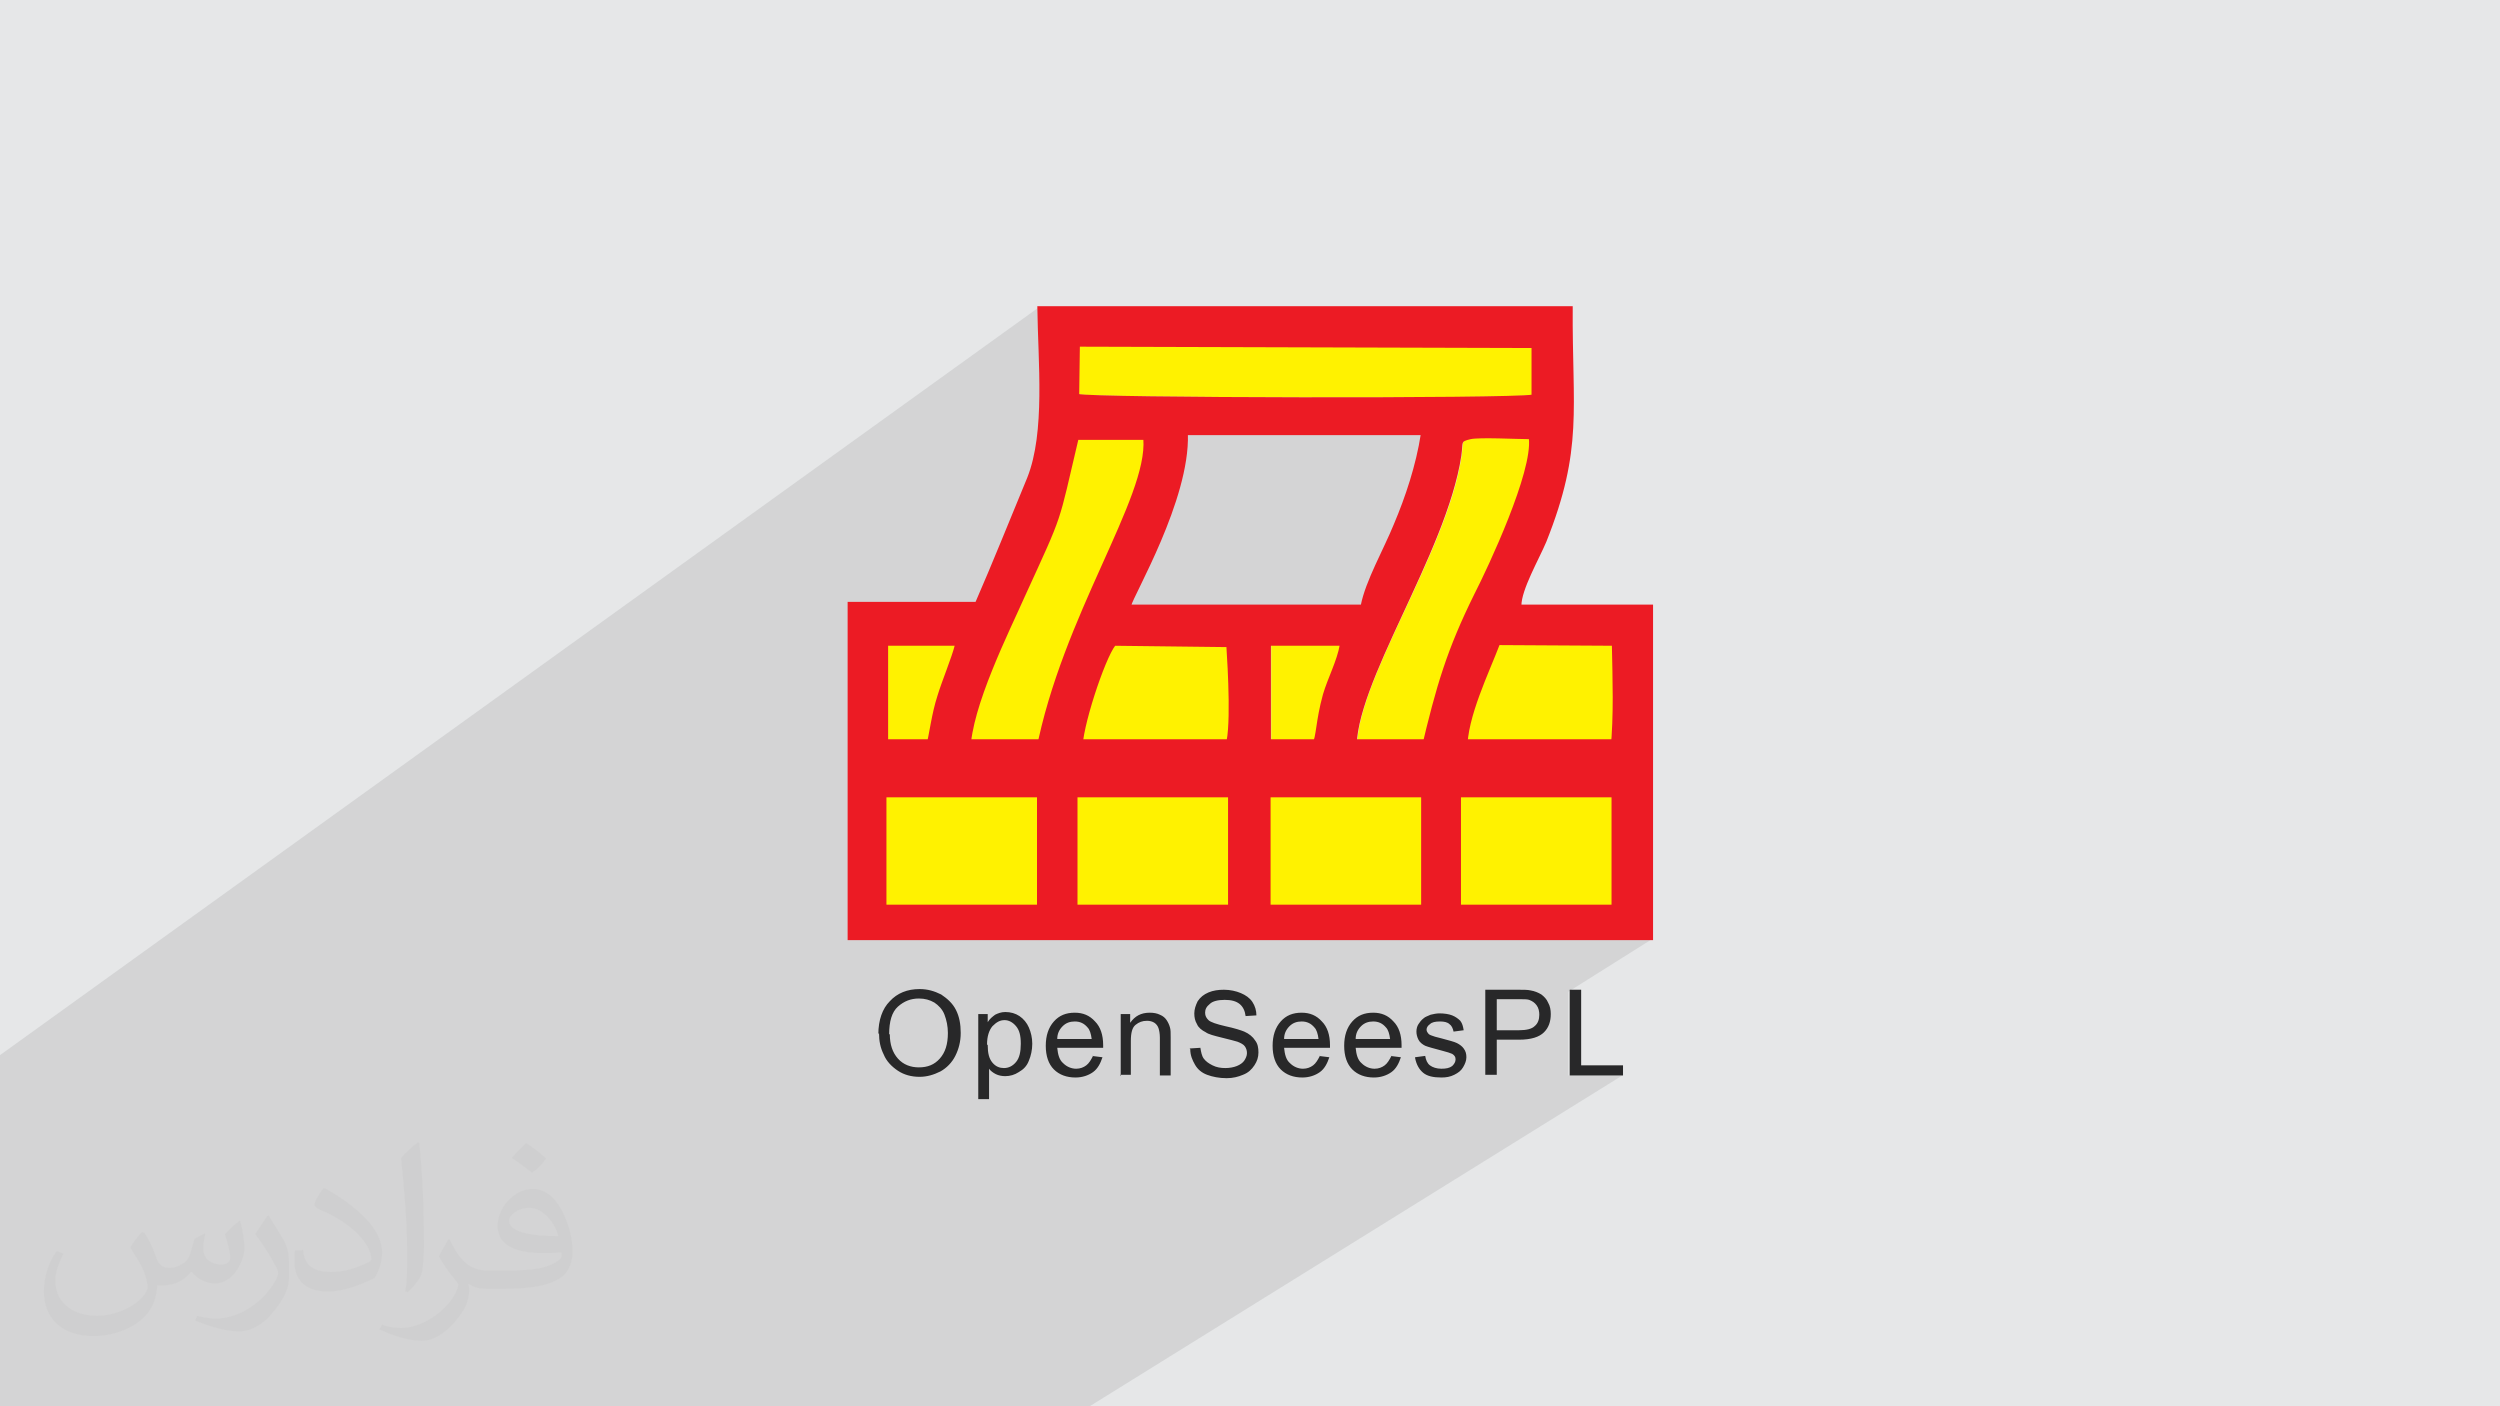 <?xml version="1.0" encoding="UTF-8"?>
<!DOCTYPE svg PUBLIC "-//W3C//DTD SVG 1.1//EN" "http://www.w3.org/Graphics/SVG/1.1/DTD/svg11.dtd">
<!-- Creator: CorelDRAW 2017 -->
<svg xmlns="http://www.w3.org/2000/svg" xml:space="preserve" width="3.703in" height="2.083in" version="1.1" style="shape-rendering:geometricPrecision; text-rendering:geometricPrecision; image-rendering:optimizeQuality; fill-rule:evenodd; clip-rule:evenodd"
viewBox="0 0 3703 2083"
 xmlns:xlink="http://www.w3.org/1999/xlink"
 enable-background="new 0 0 512 512">
 <defs>
  <style type="text/css">
   <![CDATA[
    .str0 {stroke:#EC1B24;stroke-width:3}
    .fil0 {fill:#E6E7E8}
    .fil5 {fill:#EC1B24}
    .fil3 {fill:#F99E15}
    .fil4 {fill:#FFF200}
    .fil6 {fill:#282829;fill-rule:nonzero}
    .fil2 {fill:#373435;fill-opacity:0.031}
    .fil1 {fill:#373435;fill-opacity:0.102}
   ]]>
  </style>
 </defs>
 <g id="Layer_x0020_1">
  <polygon class="fil0" points="-3,0 3706,0 3706,2083 -3,2083 "/>
  <polygon class="fil1" points="674,2083 668,2083 641,2083 636,2083 622,2083 616,2083 614,2083 601,2083 596,2083 570,2083 569,2083 545,2083 522,2083 520,2083 519,2083 509,2083 479,2083 475,2083 470,2083 469,2083 465,2083 459,2083 453,2083 452,2083 442,2083 437,2083 426,2083 423,2083 416,2083 412,2083 401,2083 386,2083 360,2083 310,2083 261,2083 260,2083 259,2083 253,2083 232,2083 221,2083 216,2083 215,2083 199,2083 197,2083 196,2083 170,2083 147,2083 114,2083 99,2083 78,2083 75,2083 20,2083 9,2083 7,2083 -1,2083 -1,2083 -3,2083 -3,2076 -3,2076 -3,2058 -3,1995 -3,1988 -3,1943 -3,1940 -3,1904 -3,1877 -3,1877 -3,1843 -3,1785 -3,1782 -3,1780 -3,1721 -3,1656 -3,1565 1539,455 1539,462 1539,470 1539,478 1539,486 1540,494 1540,502 1540,511 1540,519 1541,527 1541,536 1541,544 1541,553 1541,553 1598,512 2271,514 2271,585 2166,657 2166,659 2165,663 2165,668 2164,675 2162,689 2159,703 2155,717 2151,731 2146,746 2141,760 2136,775 2130,790 2124,805 2118,820 2111,836 2104,851 2097,866 2090,881 2084,896 2077,911 2070,925 2063,940 2057,954 2050,969 2044,983 2038,996 2033,1010 2028,1023 2024,1035 2020,1048 2016,1060 2013,1071 2011,1082 2010,1093 2010,1094 2220,954 2389,955 2389,960 2390,965 2390,970 2390,975 2390,980 2390,985 2390,990 2390,994 2390,999 2390,1004 2390,1009 2390,1014 2390,1019 2390,1024 2390,1029 2390,1033 2390,1038 2390,1043 2390,1048 2390,1053 2390,1058 2390,1063 2390,1067 2390,1072 2390,1077 2390,1082 2389,1087 2389,1092 2389,1095 2417,1095 2417,1358 2365,1391 2447,1391 2323,1469 2323,1593 2403,1593 1614,2083 1538,2083 1435,2083 1419,2083 1408,2083 1379,2083 1374,2083 1357,2083 1350,2083 1349,2083 1346,2083 1287,2083 1279,2083 1279,2083 1276,2083 1273,2083 1267,2083 1253,2083 1240,2083 1238,2083 1229,2083 1225,2083 1217,2083 1209,2083 1204,2083 1203,2083 1201,2083 1178,2083 1173,2083 1152,2083 1140,2083 1138,2083 1133,2083 1109,2083 1103,2083 1073,2083 1072,2083 1046,2083 1033,2083 1009,2083 1008,2083 1004,2083 981,2083 975,2083 960,2083 960,2083 953,2083 946,2083 942,2083 941,2083 932,2083 919,2083 904,2083 894,2083 890,2083 868,2083 857,2083 842,2083 832,2083 820,2083 818,2083 817,2083 802,2083 797,2083 785,2083 783,2083 782,2083 777,2083 770,2083 769,2083 754,2083 754,2083 752,2083 745,2083 737,2083 730,2083 721,2083 714,2083 703,2083 691,2083 690,2083 687,2083 676,2083 "/>
  <path class="fil2" d="M214 1826c7,11 12,21 16,33 3,7 5,19 21,19 5,0 11,-1 17,-5 7,-3 12,-9 14,-17l6 -21 15 -8 1 1c-2,8 -3,16 -3,21 0,18 15,24 27,24 7,0 13,-3 13,-10 0,-8 -4,-23 -8,-35 7,-7 14,-14 22,-20l1 1c4,15 6,30 6,40 0,10 -4,20 -8,27 -7,14 -20,25 -36,25 -12,0 -25,-6 -34,-17l-1 0c-9,11 -22,20 -43,20l-7 0c-1,14 -4,24 -9,33 -13,25 -50,42 -85,42 -49,0 -74,-28 -74,-66 0,-23 8,-45 19,-60l10 4c-7,14 -12,27 -12,40 0,35 29,52 62,52 31,0 69,-19 75,-42 -3,-25 -12,-36 -26,-59 4,-8 10,-15 17,-23l1 0 0 0 0 0zm565 -133c10,6 20,14 30,23 -6,8 -12,15 -21,21 -10,-8 -20,-15 -30,-22 7,-8 14,-15 21,-22l0 0 0 0 0 0 0 0zm5 96c-17,0 -30,11 -30,19 0,17 33,23 73,23 -5,-20 -23,-42 -43,-42zm-37 93c22,0 41,-1 55,-4 16,-4 30,-12 30,-18 0,-1 0,-3 -1,-5 -9,1 -19,1 -29,1 -29,0 -52,-7 -61,-23 -2,-5 -4,-10 -4,-16 0,-16 7,-31 19,-42 10,-9 21,-14 33,-14 21,0 37,16 48,42 6,14 11,31 11,51 0,14 -4,25 -12,34 -16,15 -45,21 -90,21l-20 0 0 0 -5 0c-11,0 -19,-2 -26,-7l-1 0c0,3 1,5 1,8 0,10 -3,23 -10,33 -20,30 -42,43 -60,43 -19,0 -42,-7 -63,-17l4 -7c7,3 16,5 29,5 34,0 78,-33 84,-64 -1,-3 -4,-6 -7,-10 -10,-12 -16,-22 -22,-32 5,-10 10,-18 14,-25l2 0c14,29 28,46 57,46l5 0 0 0 21 0 0 0 0 0 0 0 0 0zm-147 31c3,-14 3,-29 3,-43l0 -21c0,-39 -5,-96 -9,-134 7,-8 17,-17 25,-23l2 1c5,47 7,101 7,151 0,13 -1,26 -2,35 -1,12 -8,21 -22,35l-3 -1zm-151 -62c1,18 10,33 41,33 20,0 36,-5 55,-14 3,-1 5,-3 5,-5 0,-12 -9,-27 -24,-41 -14,-13 -34,-25 -52,-32 -6,-3 -8,-5 -8,-8 0,-5 7,-16 13,-24l2 0c21,11 43,27 60,44 15,16 25,33 25,51 0,13 -4,26 -11,38 -23,11 -46,20 -70,20 -29,0 -49,-14 -49,-45 0,-3 0,-9 1,-16l10 0 0 0 0 0 0 0 0 0zm-52 -52l18 29c7,11 13,22 13,41l0 24c0,19 -12,39 -32,60 -15,14 -29,19 -42,19 -19,0 -40,-6 -65,-16l3 -7c8,2 17,4 28,4 36,0 72,-26 89,-58 2,-4 3,-7 3,-9 0,-4 -2,-8 -4,-11 -9,-17 -19,-33 -30,-47 6,-9 12,-18 18,-27l1 0 0 0 0 0 0 0 0 0z"/>
  <g id="_2553590293600">
   <g>
    <path class="fil3" d="M1818 1177c-9,44 -1,104 -3,152l-213 0 0 -152 216 0zm0 0c-8,-7 19,-7 -15,-6 -39,0 -179,-7 -206,4l1 156c22,5 197,5 221,0 5,-25 2,-52 2,-78l-2 -73c0,-2 -1,-2 -1,-3z"/>
    <path class="fil3" d="M1884 1332l1 -156 214 4 0 148 -215 4zm0 0c20,4 201,5 222,-1l-1 -154c-18,-8 -194,-7 -224,-5 -3,27 -2,55 -2,82 0,17 -7,66 5,78z"/>
    <path class="fil3" d="M2172 1178l216 -2 0 154 -216 -2 0 -150zm-5 156l223 -1c8,-25 6,-130 1,-159 -31,-5 -201,-7 -225,3l1 158z"/>
    <path class="fil3" d="M1314 1326c7,9 -11,7 13,9 41,0 179,5 210,-3l-1 -154c-16,-6 -178,-6 -208,-6 -26,1 -7,-1 -14,9 21,-6 185,-2 216,0l0 148c-33,4 -191,6 -216,-3z"/>
    <path class="fil4" d="M1598 584c19,5 640,7 673,1l0 -72 -673 -2 -1 73z"/>
    <path class="fil4" d="M1437 1111l100 2c39,-201 166,-375 159,-463l-99 0c-32,131 -21,105 -79,232 -24,52 -80,165 -81,230z"/>
    <path class="fil4" d="M2009 1113l99 0c23,-98 38,-151 79,-232 20,-41 87,-182 81,-232 -19,0 -74,-2 -88,0 -17,3 -12,5 -15,26 -21,144 -160,338 -155,438z"/>
    <path class="fil4" d="M1314 1326c25,9 183,7 216,3l0 -148c-31,-2 -195,-5 -216,0l1 145z"/>
    <polygon class="fil4" points="2171,1327 2388,1330 2388,1176 2172,1178 "/>
    <polygon class="fil4" points="1884,1332 2099,1328 2099,1180 1884,1176 "/>
    <path class="fil4" d="M1818 1177l-216 0 0 152 213 0c3,-48 -6,-108 3,-152z"/>
    <path class="fil4" d="M1602 1111c26,2 203,6 213,-4 11,-19 5,-121 3,-151l-167 -2c-16,20 -51,126 -49,156z"/>
    <path class="fil4" d="M2172 1110l215 1c4,-52 2,-104 2,-156l-169 -1c-15,40 -49,109 -48,156z"/>
    <path class="fil4" d="M1882 1111c86,6 57,-3 80,-83 7,-24 21,-49 25,-74l-104 0 0 156z"/>
    <path class="fil4" d="M1314 1111l58 0c8,-28 10,-53 18,-81 7,-22 21,-56 26,-76l-102 0 0 156z"/>
    <path class="fil5 str0" d="M2165 1176c25,-10 195,-8 225,-3 4,29 7,134 -1,159l-223 1 -1 -158zm-348 2c0,1 1,2 1,3l2 73c0,25 3,53 -2,78 -24,5 -199,5 -221,0l-1 -156c27,-11 167,-4 206,-4 34,-1 7,-1 15,6zm-504 3c7,-10 -12,-8 14,-9 30,0 192,0 208,6l1 154c-31,8 -169,3 -210,3 -24,-1 -6,1 -13,-9l-1 -145zm570 151c-12,-12 -5,-61 -5,-78 0,-27 -1,-55 2,-82 30,-2 207,-2 224,5l1 154c-21,6 -202,5 -222,1zm289 -222c-1,-47 33,-116 48,-156l169 1c1,52 3,104 -2,156l-215 -1zm-570 1c-2,-30 33,-136 49,-156l167 2c2,30 8,132 -3,151 -10,10 -187,6 -213,4zm280 -156l104 0c-4,24 -18,50 -25,74 -22,80 6,89 -80,83l0 -156zm-568 0l102 0c-5,20 -19,53 -26,76 -9,28 -11,52 -18,81l-58 0 0 -156zm694 158c-5,-99 133,-293 155,-438 3,-21 -2,-22 15,-26 14,-3 69,0 88,0 6,50 -60,191 -81,232 -40,81 -56,134 -79,232l-99 0zm-572 -1c1,-65 58,-178 81,-230 58,-127 48,-101 79,-232l99 0c7,88 -120,262 -159,463l-100 -2zm238 -215c3,-15 87,-157 84,-254l348 0c-7,46 -23,94 -40,134 -15,37 -42,84 -49,120l-343 0zm-77 -385l673 2 0 72c-34,6 -655,5 -673,-1l1 -73zm655 385c0,-24 26,-69 37,-95 55,-138 38,-195 39,-347l-790 0c1,81 12,185 -15,253 -29,70 -50,123 -77,185l-189 0 0 498 1190 0 0 -494 -193 0z"/>
    <rect class="fil5" x="1286" y="1095" width="1131" height="263"/>
    <rect class="fil4" x="1313" y="1181" width="223" height="159"/>
    <rect class="fil4" x="1596" y="1181" width="223" height="159"/>
    <rect class="fil4" x="1882" y="1181" width="223" height="159"/>
    <rect class="fil4" x="2164" y="1181" width="223" height="159"/>
   </g>
   <path class="fil6" d="M1301 1532c0,-21 6,-38 17,-49 11,-12 26,-18 44,-18 12,0 22,3 32,8 9,6 17,13 22,23 5,10 7,21 7,34 0,13 -3,24 -8,34 -5,10 -13,18 -22,23 -10,5 -20,8 -31,8 -12,0 -23,-3 -32,-9 -9,-6 -17,-14 -21,-24 -5,-10 -7,-20 -7,-32zm17 0c0,15 4,27 12,36 8,9 19,13 31,13 13,0 23,-4 31,-13 8,-9 12,-21 12,-38 0,-10 -2,-19 -5,-27 -3,-8 -9,-14 -15,-18 -7,-4 -14,-6 -23,-6 -12,0 -22,4 -31,12 -9,8 -13,22 -13,41zm131 97l0 -127 14 0 0 12c3,-5 7,-8 11,-11 4,-2 9,-4 15,-4 8,0 15,2 21,6 6,4 11,10 14,17 3,7 5,15 5,24 0,9 -2,18 -5,25 -3,8 -8,13 -15,17 -6,4 -13,6 -20,6 -5,0 -10,-1 -14,-3 -4,-2 -8,-5 -10,-8l0 45 -16 0zm14 -81c0,12 2,20 7,26 5,6 11,8 17,8 7,0 13,-3 18,-9 5,-6 7,-15 7,-27 0,-12 -2,-20 -7,-26 -5,-6 -11,-9 -17,-9 -7,0 -12,3 -18,9 -5,6 -8,15 -8,27zm154 16l16 2c-3,9 -7,17 -14,22 -7,5 -16,8 -26,8 -13,0 -24,-4 -32,-12 -8,-8 -12,-20 -12,-35 0,-15 4,-27 12,-36 8,-9 18,-13 31,-13 12,0 22,4 30,13 8,8 12,20 12,35 0,1 0,2 0,4l-68 0c1,10 3,18 9,23 5,5 12,8 19,8 6,0 11,-2 15,-5 4,-3 7,-8 10,-14zm-51 -25l51 0c-1,-8 -3,-14 -6,-17 -5,-6 -11,-9 -19,-9 -7,0 -13,2 -18,7 -5,5 -8,11 -8,19zm94 55l0 -92 14 0 0 13c7,-10 16,-15 29,-15 6,0 11,1 15,3 5,2 8,5 10,8 2,3 4,7 5,11 1,3 1,8 1,15l0 56 -16 0 0 -56c0,-6 -1,-11 -2,-14 -1,-3 -3,-6 -6,-8 -3,-2 -7,-3 -11,-3 -7,0 -12,2 -17,6 -5,4 -7,12 -7,24l0 50 -16 0zm102 -41l16 -1c1,6 2,12 5,16 3,4 7,7 13,10 6,3 12,4 19,4 6,0 12,-1 17,-3 5,-2 9,-5 11,-8 2,-3 4,-7 4,-11 0,-4 -1,-7 -3,-10 -2,-3 -6,-5 -11,-7 -3,-1 -11,-3 -23,-6 -12,-3 -20,-5 -24,-8 -6,-3 -11,-7 -13,-12 -3,-5 -4,-10 -4,-16 0,-6 2,-12 5,-18 4,-6 9,-10 16,-13 7,-3 15,-4 23,-4 9,0 18,2 25,5 7,3 13,7 17,13 4,6 6,13 6,20l-16 1c-1,-8 -4,-14 -9,-18 -5,-4 -12,-6 -22,-6 -10,0 -18,2 -22,6 -5,4 -7,8 -7,13 0,5 2,8 5,11 3,3 12,6 25,9 14,3 23,6 28,8 7,3 13,8 16,13 4,5 5,11 5,18 0,7 -2,13 -6,19 -4,6 -9,11 -17,14 -7,3 -15,5 -24,5 -11,0 -21,-2 -29,-5 -8,-3 -14,-8 -18,-15 -4,-7 -7,-14 -7,-23zm191 11l16 2c-3,9 -7,17 -14,22 -7,5 -16,8 -26,8 -13,0 -24,-4 -32,-12 -8,-8 -12,-20 -12,-35 0,-15 4,-27 12,-36 8,-9 18,-13 31,-13 12,0 22,4 30,13 8,8 12,20 12,35 0,1 0,2 0,4l-68 0c1,10 3,18 9,23 5,5 12,8 19,8 6,0 11,-2 15,-5 4,-3 7,-8 10,-14zm-51 -25l51 0c-1,-8 -3,-14 -6,-17 -5,-6 -11,-9 -19,-9 -7,0 -13,2 -18,7 -5,5 -8,11 -8,19zm157 25l16 2c-3,9 -7,17 -14,22 -7,5 -16,8 -26,8 -13,0 -24,-4 -32,-12 -8,-8 -12,-20 -12,-35 0,-15 4,-27 12,-36 8,-9 18,-13 31,-13 12,0 22,4 30,13 8,8 12,20 12,35 0,1 0,2 0,4l-68 0c1,10 3,18 9,23 5,5 12,8 19,8 6,0 11,-2 15,-5 4,-3 7,-8 10,-14zm-51 -25l51 0c-1,-8 -3,-14 -6,-17 -5,-6 -11,-9 -19,-9 -7,0 -13,2 -18,7 -5,5 -8,11 -8,19zm88 27l15 -2c1,6 3,11 7,14 4,3 10,5 17,5 7,0 12,-1 16,-4 3,-3 5,-6 5,-10 0,-4 -2,-6 -5,-8 -2,-1 -8,-3 -16,-5 -11,-3 -19,-5 -24,-7 -4,-2 -8,-5 -10,-9 -2,-4 -3,-8 -3,-12 0,-4 1,-8 3,-11 2,-3 4,-6 8,-9 2,-2 6,-3 10,-5 4,-1 9,-2 13,-2 7,0 14,1 19,3 5,2 9,5 12,8 3,4 4,8 5,14l-15 2c-1,-5 -3,-9 -6,-11 -3,-3 -8,-4 -14,-4 -7,0 -12,1 -15,4 -3,2 -5,5 -5,8 0,2 1,4 2,5 1,2 3,3 6,4 2,1 6,2 14,4 11,3 19,5 23,7 4,2 8,5 10,8 3,4 4,8 4,13 0,5 -2,10 -5,15 -3,5 -7,8 -13,11 -6,3 -12,4 -19,4 -12,0 -21,-2 -27,-7 -6,-5 -10,-12 -12,-22zm104 27l0 -127 48 0c8,0 15,0 19,1 6,1 11,3 16,6 4,3 8,7 10,12 3,5 4,11 4,17 0,11 -3,20 -10,27 -7,7 -19,11 -37,11l-33 0 0 52 -17 0zm17 -67l33 0c11,0 19,-2 23,-6 5,-4 7,-10 7,-17 0,-5 -1,-10 -4,-14 -3,-4 -6,-6 -11,-8 -3,-1 -8,-1 -16,-1l-32 0 0 45zm108 67l0 -127 17 0 0 112 62 0 0 15 -79 0z"/>
  </g>
 </g>
</svg>
